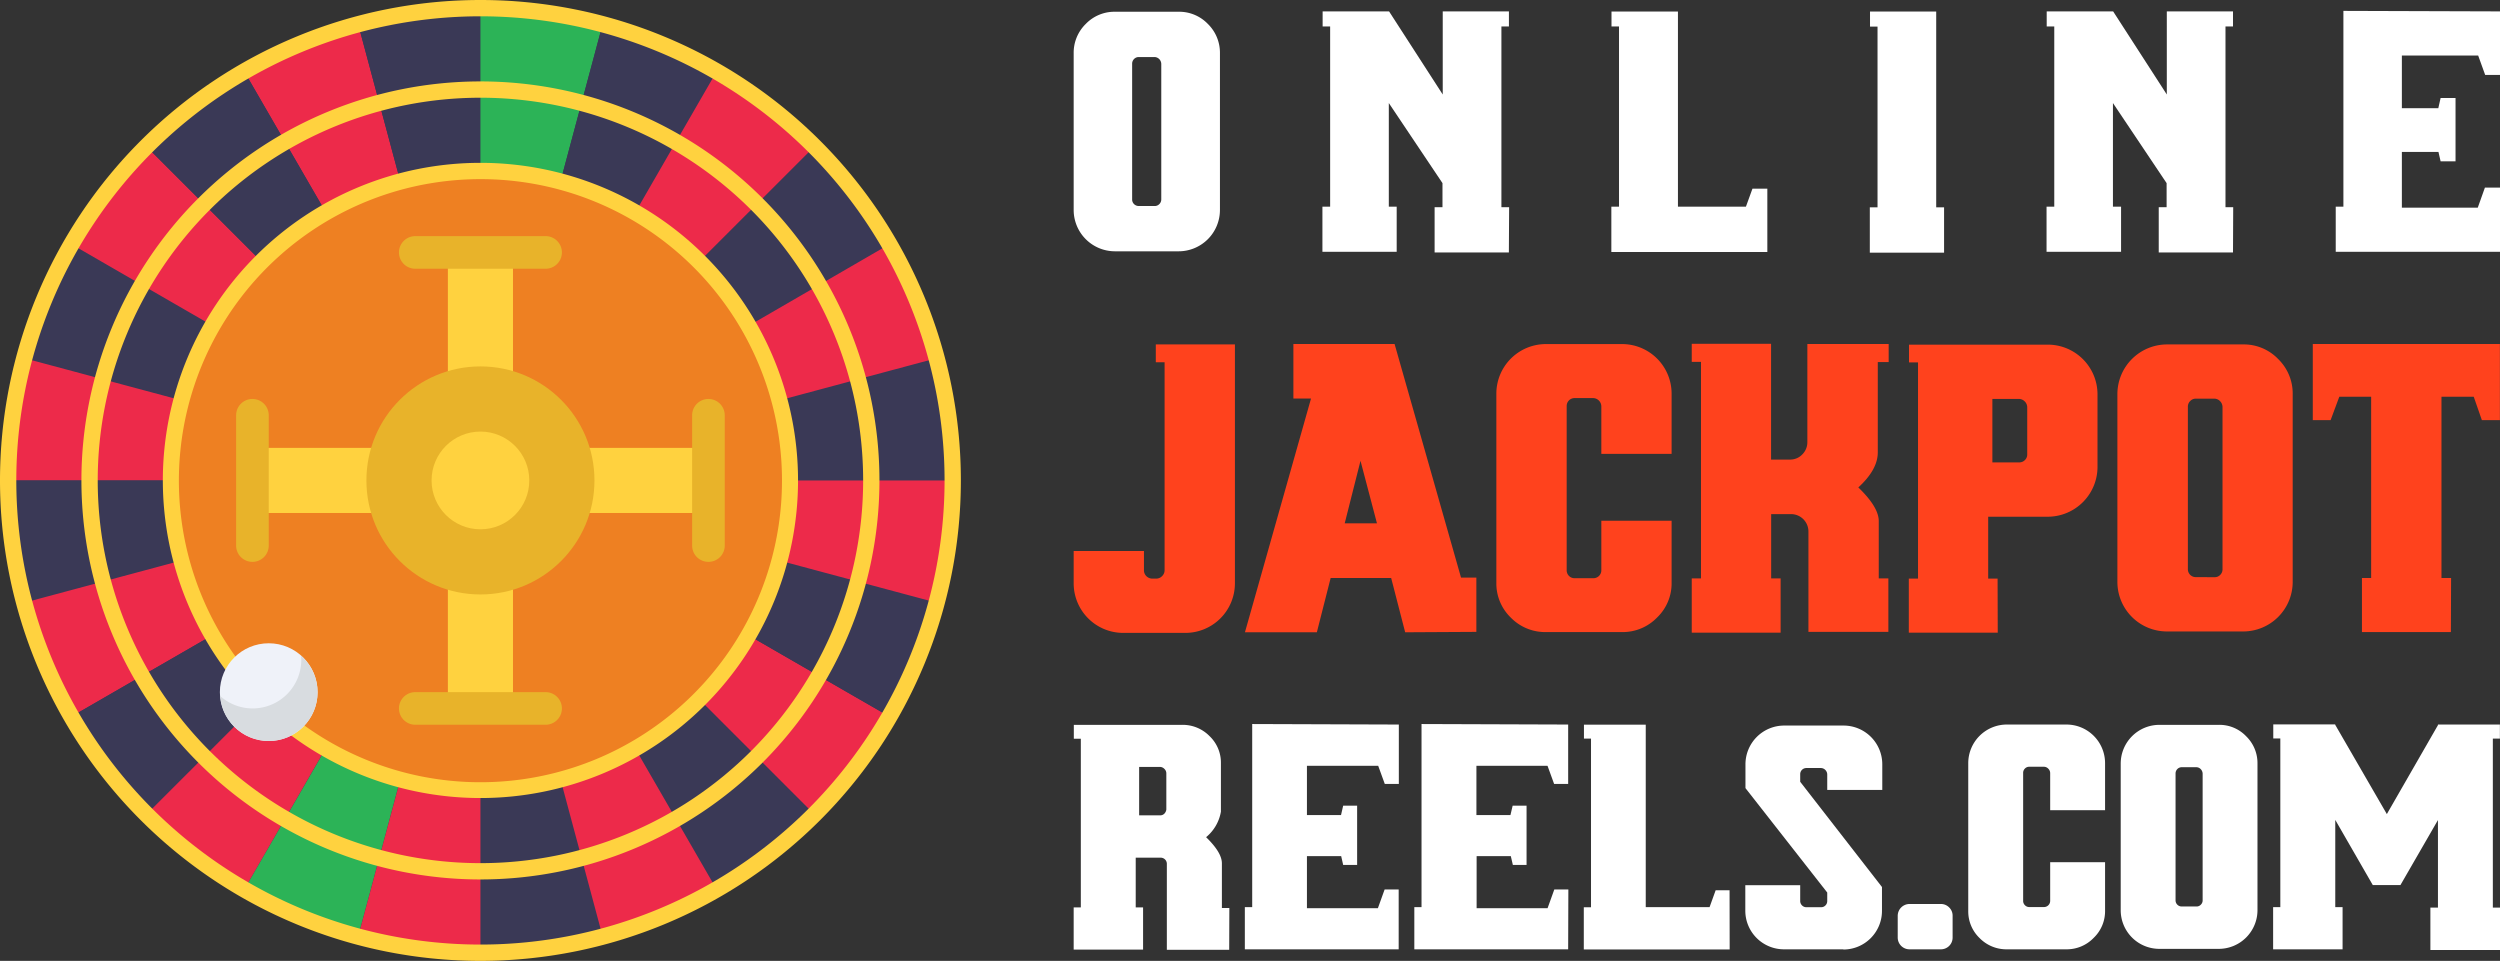 <svg xmlns="http://www.w3.org/2000/svg" viewBox="0 0 489.14 188"><rect x="0" y="0" width="489.14" height="188" fill="#333333" stroke="none"/><defs><style>.cls-1{fill:#3a3956;}.cls-2{fill:#ee8022;}.cls-3{fill:#ffd23f;}.cls-4{fill:#e8b32a;}.cls-5{fill:#ed2a4a;}.cls-6{fill:#2cb357;}.cls-7{fill:#eff2f9;}.cls-8{fill:#d8dce0;}.cls-9{fill:#fff;}.cls-10{fill:#ff421d;}</style></defs><title>jackpotreels-white</title><g id="Layer_2" data-name="Layer 2"><g id="Layer_1-2" data-name="Layer 1"><circle class="cls-1" cx="94" cy="94" r="92.41"/><circle class="cls-2" cx="94" cy="94" r="60.54"/><path class="cls-3" d="M87.63,49.39h12.74V74.88H87.63Z"/><path class="cls-4" d="M106.75,52.58H81.25a3.19,3.19,0,0,1,0-6.38h25.5a3.19,3.19,0,0,1,0,6.38Z"/><path class="cls-3" d="M87.63,113.12h12.74v25.49H87.63Z"/><path class="cls-4" d="M106.75,141.8H81.25a3.19,3.19,0,0,1,0-6.38h25.5a3.19,3.19,0,0,1,0,6.38Z"/><path class="cls-3" d="M49.39,87.63H74.88v12.74H49.39Z"/><path class="cls-4" d="M49.39,109.93a3.18,3.18,0,0,1-3.19-3.18V81.25a3.19,3.19,0,0,1,6.38,0v25.5A3.18,3.18,0,0,1,49.39,109.93Z"/><path class="cls-3" d="M113.12,87.63h25.49v12.74H113.12Z"/><path class="cls-4" d="M138.61,109.93a3.18,3.18,0,0,1-3.19-3.18V81.25a3.19,3.19,0,0,1,6.38,0v25.5A3.18,3.18,0,0,1,138.61,109.93Z"/><path class="cls-1" d="M41.61,63.75,14,47.8A92.07,92.07,0,0,0,4.74,70.08l30.84,8.26A60.23,60.23,0,0,1,41.61,63.75Z"/><path class="cls-5" d="M78.35,35.58,70.08,4.74A91.44,91.44,0,0,0,47.8,14l16,27.62A59.87,59.87,0,0,1,78.35,35.58Z"/><path class="cls-1" d="M94,33.46V1.59A92.41,92.41,0,0,0,70.08,4.74l8.27,30.84A60.37,60.37,0,0,1,94,33.46Z"/><path class="cls-6" d="M109.65,35.58l8.27-30.84A92.41,92.41,0,0,0,94,1.59V33.46a60.37,60.37,0,0,1,15.65,2.12Z"/><path class="cls-5" d="M51.19,51.19,28.66,28.66A92.57,92.57,0,0,0,14,47.8L41.61,63.74A60.56,60.56,0,0,1,51.19,51.19Z"/><path class="cls-1" d="M146.39,63.75,174,47.8a92.57,92.57,0,0,0-14.68-19.14L136.81,51.19a60.62,60.62,0,0,1,9.58,12.56Z"/><path class="cls-1" d="M124.25,41.61,140.18,14A92.24,92.24,0,0,0,117.9,4.74l-8.26,30.84A60.37,60.37,0,0,1,124.25,41.61Z"/><path class="cls-1" d="M154.54,94h31.87a92.41,92.41,0,0,0-3.15-23.92l-30.84,8.27A60.37,60.37,0,0,1,154.54,94Z"/><path class="cls-5" d="M152.42,78.35l30.84-8.27A91.44,91.44,0,0,0,174,47.8l-27.62,16A59.87,59.87,0,0,1,152.42,78.35Z"/><path class="cls-5" d="M35.58,78.35,4.74,70.08A92.41,92.41,0,0,0,1.59,94H33.46A60.37,60.37,0,0,1,35.58,78.35Z"/><path class="cls-5" d="M136.81,51.19l22.53-22.53A92.57,92.57,0,0,0,140.2,14L124.27,41.61A60.5,60.5,0,0,1,136.81,51.19Z"/><path class="cls-1" d="M63.75,41.61,47.8,14A92.63,92.63,0,0,0,28.65,28.66L51.18,51.19A60.68,60.68,0,0,1,63.75,41.61Z"/><path class="cls-1" d="M124.25,146.39,140.18,174a92.9,92.9,0,0,0,19.15-14.68l-22.54-22.53A60.24,60.24,0,0,1,124.25,146.39Z"/><path class="cls-1" d="M94,154.54v31.87a92.41,92.41,0,0,0,23.92-3.15l-8.27-30.84A60.37,60.37,0,0,1,94,154.54Z"/><path class="cls-1" d="M33.46,94H1.59a92.41,92.41,0,0,0,3.15,23.92l30.84-8.27A60.37,60.37,0,0,1,33.46,94Z"/><path class="cls-5" d="M136.81,136.81l22.53,22.53A92.57,92.57,0,0,0,174,140.2l-27.63-15.93A60.5,60.5,0,0,1,136.81,136.81Z"/><path class="cls-1" d="M146.39,124.25,174,140.18a92.24,92.24,0,0,0,9.24-22.28l-30.84-8.26A60.37,60.37,0,0,1,146.39,124.25Z"/><path class="cls-5" d="M154.54,94a60.37,60.37,0,0,1-2.12,15.65l30.84,8.27A92.41,92.41,0,0,0,186.41,94Z"/><path class="cls-5" d="M109.65,152.42l8.27,30.84A91.44,91.44,0,0,0,140.2,174L124.26,146.4A59.78,59.78,0,0,1,109.65,152.42Z"/><path class="cls-5" d="M35.58,109.65,4.74,117.92A91.44,91.44,0,0,0,14,140.2L41.6,124.26A59.78,59.78,0,0,1,35.58,109.65Z"/><path class="cls-1" d="M41.61,124.25,14,140.18a92.9,92.9,0,0,0,14.68,19.15l22.53-22.54A60.24,60.24,0,0,1,41.61,124.25Z"/><path class="cls-6" d="M63.75,146.39,47.8,174a92.07,92.07,0,0,0,22.28,9.24l8.26-30.84A60.23,60.23,0,0,1,63.75,146.39Z"/><path class="cls-5" d="M78.35,152.42l-8.27,30.84A92.41,92.41,0,0,0,94,186.41V154.54A60.37,60.37,0,0,1,78.35,152.42Z"/><path class="cls-5" d="M51.19,136.81,28.66,159.34A92.57,92.57,0,0,0,47.8,174l15.94-27.63A60.56,60.56,0,0,1,51.19,136.81Z"/><path class="cls-3" d="M94,172.07A78.07,78.07,0,1,1,172.07,94,78.07,78.07,0,0,1,94,172.07ZM94,19.12A74.88,74.88,0,1,0,168.88,94,74.87,74.87,0,0,0,94,19.12Z"/><path class="cls-3" d="M94,188a94,94,0,1,1,94-94A94,94,0,0,1,94,188ZM94,3.19A90.81,90.81,0,1,0,184.81,94,90.81,90.81,0,0,0,94,3.19Z"/><path class="cls-3" d="M94,156.14A62.14,62.14,0,1,1,156.14,94,62.14,62.14,0,0,1,94,156.14ZM94,35.05A59,59,0,1,0,153,94,58.95,58.95,0,0,0,94,35.05Z"/><circle class="cls-7" cx="52.58" cy="135.42" r="9.56"/><path class="cls-8" d="M58.87,128.28c0,.26.08.51.08.77a9.52,9.52,0,0,1-15.86,7.14,9.53,9.53,0,1,0,15.78-7.91Z"/><circle class="cls-4" cx="94" cy="94" r="22.31"/><circle class="cls-3" cx="94" cy="94" r="9.56"/><path class="cls-9" d="M230.61,49.17H218.18a8.09,8.09,0,0,1-8.11-8.11V10.41a7.87,7.87,0,0,1,2.37-5.73,7.78,7.78,0,0,1,5.74-2.38h12.43a7.76,7.76,0,0,1,5.71,2.38,7.87,7.87,0,0,1,2.37,5.73V41.06a8.09,8.09,0,0,1-8.08,8.11Zm-4.68-8.86a1.23,1.23,0,0,0,.9-.38,1.27,1.27,0,0,0,.38-.93V12.57a1.4,1.4,0,0,0-.39-1,1.34,1.34,0,0,0-1-.41h-3a1.28,1.28,0,0,0-.94.39,1.3,1.3,0,0,0-.37.92V39a1.26,1.26,0,0,0,.37.93,1.31,1.31,0,0,0,.94.38Z"/><path class="cls-9" d="M295.22,49.4H280.69V40.54h1.54V35.83l-10.5-15.67V40.44h1.54v8.83H258.74V40.44h1.51V5.18h-1.47V2.23h13l10.5,16.26V2.23h12.95V5.18h-1.47V40.54h1.51Z"/><path class="cls-9" d="M345.79,49.3l-30.52,0V40.44h1.5V5.18H315.3V2.26h13V40.44H341.6l1.28-3.53h2.91Z"/><path class="cls-9" d="M380.37,49.43H365.84V40.57h1.51V5.21h-1.47V2.26h12.95V40.57h1.54Z"/><path class="cls-9" d="M436.9,49.4H422.37V40.54h1.54V35.83l-10.5-15.67V40.44H415v8.83H400.42V40.44h1.51V5.18h-1.48V2.23h13l10.5,16.26V2.23h12.95V5.18h-1.47V40.54h1.51Z"/><path class="cls-9" d="M489.14,49.27H457V40.44h1.5V2.13l30.69.1V14.66h-2.95l-1.37-3.79H469.94v10.3h7.13l.45-2h2.92v12.4h-2.92l-.42-1.84h-7.16v10.9h14.85l1.4-3.93h2.95Z"/><path class="cls-10" d="M231.9,123.83H219.79a9.7,9.7,0,0,1-9.72-9.72V107.8h13.75v3.76a1.61,1.61,0,0,0,.49,1.18,1.65,1.65,0,0,0,1.16.47h.75a1.61,1.61,0,0,0,1.15-.49,1.59,1.59,0,0,0,.49-1.16V70.88h-1.72V67.39h15.48v46.72a9.7,9.7,0,0,1-9.72,9.72Z"/><path class="cls-10" d="M274.93,123.71l-2.74-10.62H260.35l-2.7,10.62-14.07,0,12.93-45.74h-3.45V67.31h13.06v0h6.74l13,45.7h3v10.62Zm-5.52-21.32-3.22-12.23-3.09,12.23Z"/><path class="cls-10" d="M317.38,123.67H302.49a9.4,9.4,0,0,1-6.88-2.82,9.28,9.28,0,0,1-2.84-6.82V77a9.7,9.7,0,0,1,9.72-9.68h14.89A9.7,9.7,0,0,1,327.06,77v11.8H313.31V79.54a1.63,1.63,0,0,0-.47-1.16,1.61,1.61,0,0,0-1.18-.49h-3.57a1.51,1.51,0,0,0-1.11.45,1.53,1.53,0,0,0-.45,1.12v32.1a1.53,1.53,0,0,0,.45,1.12,1.51,1.51,0,0,0,1.11.45h3.69a1.54,1.54,0,0,0,1.53-1.53v-9.72h13.75V114a9.24,9.24,0,0,1-2.84,6.82A9.35,9.35,0,0,1,317.38,123.67Z"/><path class="cls-10" d="M348.39,123.79H331V113.17h1.81V70.8H331V67.27h15.52V89.92h3.69a3.25,3.25,0,0,0,2.41-1,3.34,3.34,0,0,0,1-2.43V67.31h15.91v3.53H367.4V88.51q0,3.38-3.81,6.86,4,3.84,4,6.59v11.21h1.88v10.46H353.83V104a3.4,3.4,0,0,0-3.41-3.41h-3.88v12.58h1.85Z"/><path class="cls-10" d="M390.87,123.79h-17.4V113.21h1.8V70.91h-1.76V67.43h27.16a9.73,9.73,0,0,1,9.72,9.72V91.37a9.75,9.75,0,0,1-9.72,9.73H389v12.11h1.84Zm4.2-33.32a1.51,1.51,0,0,0,1.11-.45,1.48,1.48,0,0,0,.46-1.11V79.69a1.61,1.61,0,0,0-.49-1.15,1.63,1.63,0,0,0-1.2-.49h-5.13V90.47Z"/><path class="cls-10" d="M438.93,123.55H424a9.7,9.7,0,0,1-9.72-9.72V77.11A9.73,9.73,0,0,1,424,67.39h14.9a9.3,9.3,0,0,1,6.84,2.86,9.4,9.4,0,0,1,2.84,6.86v36.72a9.7,9.7,0,0,1-9.68,9.72Zm-5.61-10.62a1.47,1.47,0,0,0,1.08-.45,1.52,1.52,0,0,0,.45-1.12V79.69a1.67,1.67,0,0,0-.47-1.19A1.55,1.55,0,0,0,433.2,78h-3.56a1.49,1.49,0,0,0-1.12.47,1.53,1.53,0,0,0-.45,1.1v31.78a1.54,1.54,0,0,0,1.57,1.57Z"/><path class="cls-10" d="M479.53,123.67h-17.4V113.09h1.8V77.62H457.7L456,82.2h-3.49V67.31h36.61V82.2h-3.53L484,77.62h-6.31v35.47h1.88Z"/><path class="cls-9" d="M240.5,185.84H228.3V169a1.2,1.2,0,0,0-1.19-1.19h-4.9v9.73h1.44v8.26H210.07v-8.26h1.4v-33H210.1v-2.72h21.2a7.34,7.34,0,0,1,5.35,2.2,7.16,7.16,0,0,1,2.23,5.29v4.71c0,3,0,4.63,0,4.78a8.26,8.26,0,0,1-2.9,5q3.09,3,3.09,5.11v8.75h1.46ZM227,159.53a1.14,1.14,0,0,0,.8-.32,1.42,1.42,0,0,0,.4-.81v-7.07a1.2,1.2,0,0,0-.39-.9,1.23,1.23,0,0,0-.93-.38h-4v9.48Z"/><path class="cls-9" d="M273.66,185.74h-30.1v-8.26H245V141.66l28.69.1v11.62h-2.75l-1.29-3.55H255.71v9.64h6.67l.42-1.84h2.73v11.6H262.8l-.39-1.72h-6.7V177.7h13.88l1.32-3.67h2.75Z"/><path class="cls-9" d="M306.82,185.74h-30.1v-8.26h1.41V141.66l28.69.1v11.62h-2.75l-1.29-3.55H288.87v9.64h6.66l.43-1.84h2.72v11.6H296l-.4-1.72h-6.69V177.7h13.88l1.32-3.67h2.75Z"/><path class="cls-9" d="M338.42,185.77l-28.54,0v-8.26h1.41v-33h-1.38v-2.72H322v35.69h12.49l1.19-3.3h2.72Z"/><path class="cls-9" d="M360.69,185.74H349.07a7.56,7.56,0,0,1-7.59-7.55v-5h10.74v3.09a1.19,1.19,0,0,0,.35.86,1.15,1.15,0,0,0,.87.36h2.88a1.14,1.14,0,0,0,.84-.35,1.18,1.18,0,0,0,.35-.87v-1.65l-16-20.43v-4.65a7.58,7.58,0,0,1,7.59-7.59h11.62a7.58,7.58,0,0,1,7.56,7.59v5H357.51v-3a1.26,1.26,0,0,0-.37-.9,1.23,1.23,0,0,0-.92-.38h-2.78a1.2,1.2,0,0,0-1.22,1.22v1.47l16,20.59v4.68a7.56,7.56,0,0,1-7.56,7.55Z"/><path class="cls-9" d="M373.63,185.74a2.3,2.3,0,0,1-2.33-2.32V179.2a2.32,2.32,0,0,1,2.33-2.33h6.09a2.25,2.25,0,0,1,1.65.68,2.22,2.22,0,0,1,.67,1.65v4.22a2.29,2.29,0,0,1-2.32,2.32Z"/><path class="cls-9" d="M404.31,185.74H392.69a7.34,7.34,0,0,1-5.37-2.2,7.22,7.22,0,0,1-2.22-5.32V149.31a7.56,7.56,0,0,1,7.59-7.55h11.62a7.56,7.56,0,0,1,7.56,7.55v9.21H401.13V151.3a1.22,1.22,0,0,0-.37-.9,1.19,1.19,0,0,0-.91-.38h-2.79a1.15,1.15,0,0,0-.87.35,1.18,1.18,0,0,0-.35.87v25a1.18,1.18,0,0,0,.35.87,1.15,1.15,0,0,0,.87.36h2.88a1.21,1.21,0,0,0,1.19-1.2v-7.58h10.74v9.48a7.22,7.22,0,0,1-2.22,5.32A7.3,7.3,0,0,1,404.31,185.74Z"/><path class="cls-9" d="M434.14,185.65H422.51a7.56,7.56,0,0,1-7.58-7.58V149.4a7.58,7.58,0,0,1,7.58-7.58h11.63a7.21,7.21,0,0,1,5.33,2.23,7.32,7.32,0,0,1,2.22,5.35v28.67a7.58,7.58,0,0,1-7.55,7.58Zm-4.38-8.29a1.11,1.11,0,0,0,.84-.35,1.15,1.15,0,0,0,.36-.87V151.42a1.32,1.32,0,0,0-.37-.93,1.21,1.21,0,0,0-.92-.38h-2.78a1.19,1.19,0,0,0-.88.36,1.23,1.23,0,0,0-.35.86v24.81a1.2,1.2,0,0,0,1.23,1.22Z"/><path class="cls-9" d="M489.14,185.87H475.52v-8.29H477V160.45l-7.34,12.72h-5.41l-7.34-12.75v17.06h1.43v8.26H444.75v-8.26h1.41v-33h-1.38v-2.75H456.9v.09L467,159.28l10-17.4v-.12h12.12v2.75h-1.38v33.07h1.41Z"/></g></g></svg>